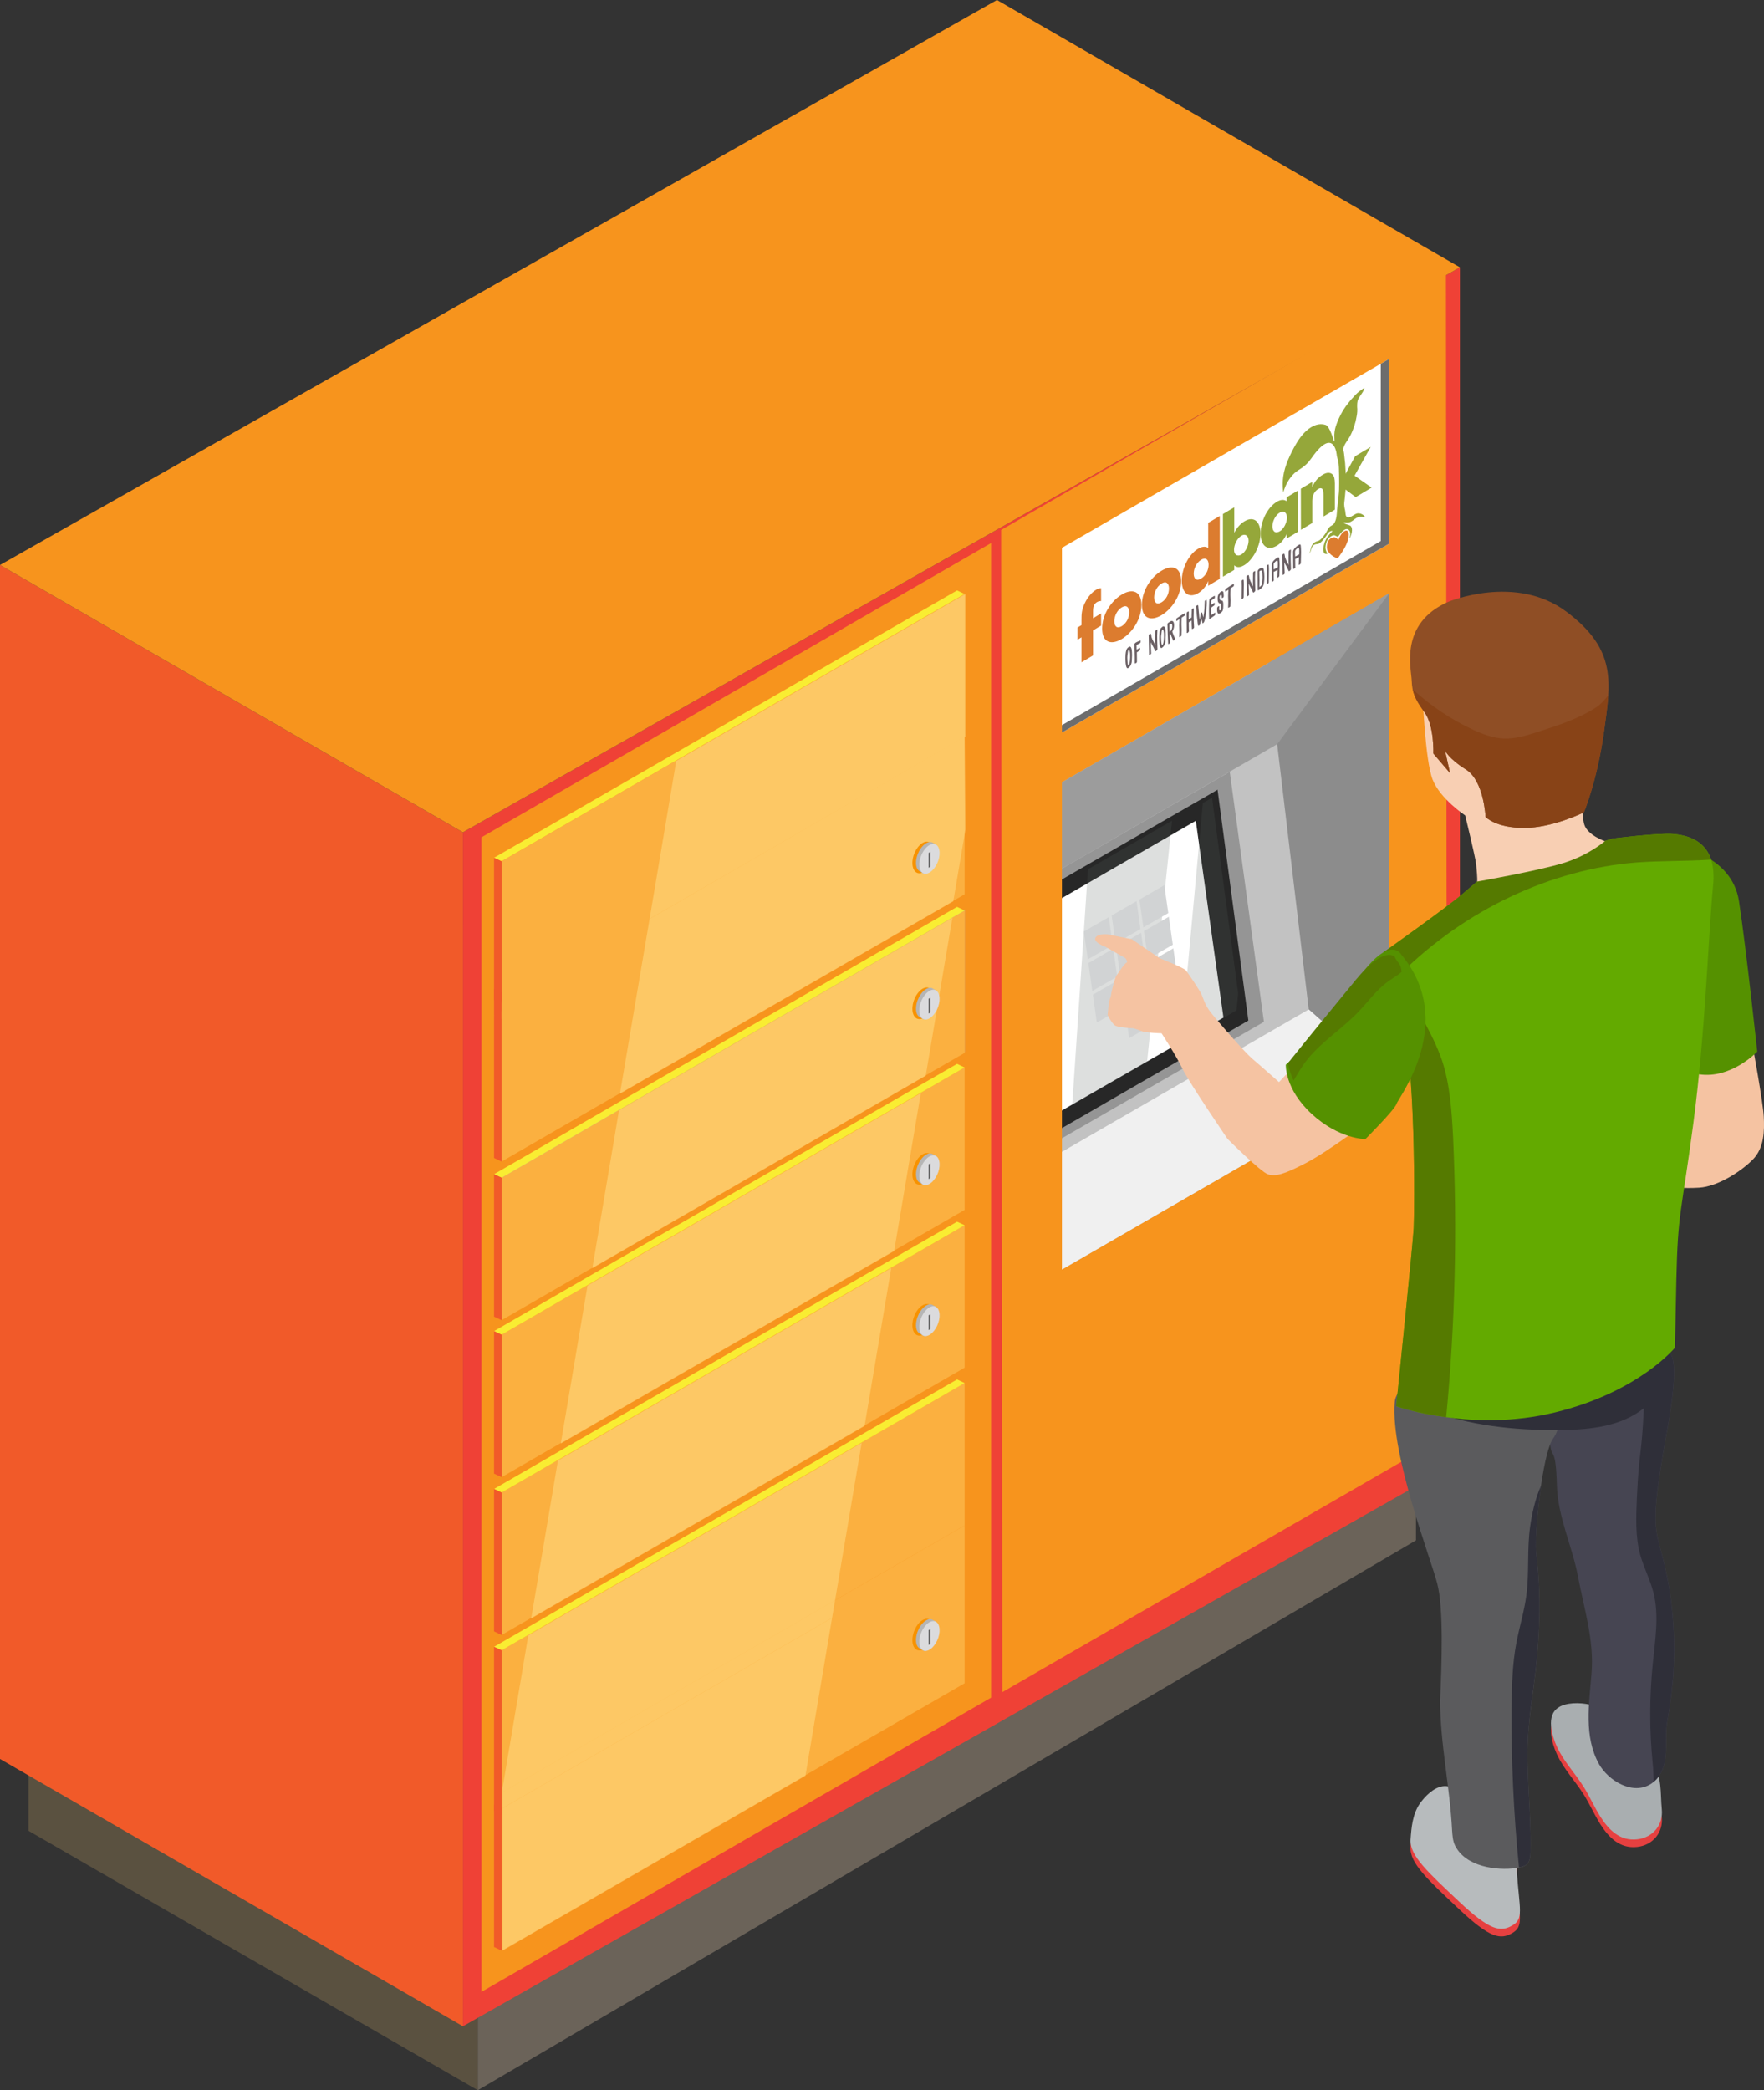 <?xml version="1.0" encoding="utf-8"?>
<!-- Generator: Adobe Illustrator 28.1.0, SVG Export Plug-In . SVG Version: 6.00 Build 0)  -->
<svg version="1.1" id="Layer_1" xmlns="http://www.w3.org/2000/svg" xmlns:xlink="http://www.w3.org/1999/xlink" x="0px" y="0px"
	 viewBox="0 0 230.23 272.81" style="enable-background:new 0 0 230.23 272.81;" xml:space="preserve">
<rect x="0" y="0" width="230.23" height="272.81" fill="#333333" stroke="none"/>
<style type="text/css">
	.st0{fill:#6B6359;}
	.st1{fill:#5A5140;}
	.st2{fill:#EF4136;}
	.st3{fill:#F7941D;}
	.st4{fill:#F15A29;}
	.st5{fill:#C2C2C2;}
	.st6{fill:#FFFFFF;}
	.st7{fill:#6D6D6D;}
	.st8{fill:#959595;}
	.st9{fill:#272727;}
	.st10{fill:#F9ED32;}
	.st11{fill:#FBB040;}
	.st12{fill:#F0F0F0;}
	.st13{fill:#8C8C8C;}
	.st14{fill:#B7A494;}
	.st15{fill:#9C9C9C;}
	.st16{opacity:0.6;}
	.st17{fill:#FFD87D;}
	.st18{fill:#F79200;}
	.st19{fill:#B5B5B5;}
	.st20{fill:#DBDBDD;}
	.st21{fill:#696969;}
	.st22{opacity:0.2;fill:#59605A;enable-background:new    ;}
	.st23{fill:#DC7C2F;}
	.st24{fill:#95A73A;}
	.st25{fill:#6B6064;}
	.st26{fill:#D1D3D4;}
	.st27{fill:#F5C3A2;}
	.st28{fill:#E64040;}
	.st29{fill:#A9AEB0;}
	.st30{fill:#B7BBBD;}
	.st31{fill:#464552;}
	.st32{fill:#5B5B5D;}
	.st33{fill:#2F2F39;}
	.st34{fill:#559100;}
	.st35{fill:#63AA00;}
	.st36{fill:#557A00;}
	.st37{fill:#F8CFB3;}
	.st38{fill:#8F4E25;}
	.st39{fill:#884317;}
</style>
<g>
	<polygon class="st0" points="62.36,272.81 184.81,201.04 184.81,50.08 62.36,121.86 	"/>
	<polygon class="st1" points="62.36,272.81 3.72,238.95 3.72,88 62.36,121.86 	"/>
	<polygon class="st2" points="60.42,264.46 190.54,190.71 190.54,34.89 60.42,108.63 	"/>
	<polygon class="st3" points="62.84,259.97 129.35,221.57 129.35,70.88 62.84,109.28 	"/>
	<polygon class="st4" points="60.42,264.46 0,229.57 0,73.74 60.42,108.63 	"/>
	<polygon class="st3" points="188.72,35.65 188.87,187.34 130.82,220.85 130.66,69.17 	"/>
	<polygon class="st5" points="181.3,77.45 181.3,141.04 138.6,165.69 138.6,102.1 	"/>
	<polygon class="st6" points="181.3,46.85 181.3,70.96 138.6,95.61 138.6,71.5 	"/>
	<polygon class="st7" points="180.21,47.48 180.21,70.62 138.6,94.64 138.6,95.61 181.3,70.96 181.3,46.85 	"/>
	<polygon class="st8" points="164.96,133.37 138.6,148.56 138.6,144.37 138.6,113.37 160.5,100.73 	"/>
	<polygon class="st9" points="162.93,133.2 162.41,133.5 154.44,138.1 149.62,140.87 138.9,147.06 138.6,147.23 138.6,114.78 
		141.16,113.3 153.19,106.37 157.6,103.84 158.91,103.07 162.65,131.09 	"/>
	<polygon class="st6" points="159.68,132.81 138.6,144.93 138.6,117.21 156.07,107.13 	"/>
	<polygon class="st10" points="65.47,112.41 125.9,77.53 124.91,77.06 64.48,111.95 	"/>
	<polygon class="st11" points="65.47,131 125.9,96.12 125.9,77.53 65.47,112.41 	"/>
	<polygon class="st12" points="65.47,172.2 125.9,137.31 125.9,118.72 65.47,153.61 	"/>
	<polygon class="st13" points="109.8,128.02 125.9,118.72 125.9,137.31 125.9,137.31 	"/>
	<polygon class="st11" points="65.47,192.79 125.9,157.91 125.9,139.32 65.47,174.2 	"/>
	<polygon class="st11" points="65.47,213.39 125.9,178.5 125.9,159.91 65.47,194.8 	"/>
	<polygon class="st11" points="65.47,233.98 125.9,199.1 125.9,180.51 65.47,215.39 	"/>
	<polygon class="st11" points="65.47,254.58 125.9,219.69 125.9,199.1 65.47,233.98 	"/>
	<polygon class="st3" points="60.42,108.63 0,73.74 130.12,0 190.54,34.89 	"/>
	<polygon class="st14" points="125.9,118.72 115.49,131.3 67.03,159.91 67.03,154.23 65.47,153.61 	"/>
	<polygon class="st13" points="170.81,131.75 181.3,141.04 181.3,77.45 165.53,86.55 166.69,97.13 	"/>
	<polygon class="st12" points="170.81,131.75 138.6,150.33 138.6,165.69 181.3,141.04 	"/>
	<polygon class="st4" points="65.47,131 64.48,130.54 64.48,111.95 65.47,112.41 	"/>
	<polygon class="st10" points="65.47,133.01 125.9,98.12 124.91,97.66 64.48,132.54 	"/>
	<polygon class="st4" points="65.47,151.6 64.48,151.13 64.48,129.06 65.47,129.53 	"/>
	<polygon class="st10" points="65.47,174.2 125.9,139.32 124.91,138.85 64.48,173.73 	"/>
	<polygon class="st4" points="65.47,192.79 64.48,192.33 64.48,173.73 65.47,174.2 	"/>
	<polygon class="st11" points="65.47,172.3 125.9,137.42 125.9,118.83 65.47,153.71 	"/>
	<polygon class="st10" points="65.47,153.71 125.9,118.83 124.91,118.36 64.48,153.25 	"/>
	<polygon class="st4" points="65.47,172.3 64.48,171.84 64.48,153.25 65.47,153.71 	"/>
	<polygon class="st10" points="65.47,194.8 125.9,159.91 124.91,159.45 64.48,194.33 	"/>
	<polygon class="st4" points="65.47,213.39 64.48,212.92 64.48,194.33 65.47,194.8 	"/>
	<polygon class="st11" points="65.47,151.6 125.9,116.72 125.9,95.79 65.47,130.68 	"/>
	<polygon class="st10" points="65.47,215.39 125.9,180.51 124.91,180.04 64.48,214.93 	"/>
	<polygon class="st4" points="65.47,254.58 64.48,254.11 64.48,235.52 65.47,235.99 	"/>
	<polygon class="st15" points="181.3,77.45 166.69,97.13 138.6,113.37 138.6,102.1 	"/>
	<polygon class="st4" points="65.47,236.83 64.48,236.36 64.48,214.93 65.47,215.39 	"/>
	<g class="st16">
		<polygon class="st17" points="68.95,213.45 65.59,233.36 65.59,235.99 108.6,211.16 112.46,188.33 		"/>
		<polygon class="st17" points="72.82,190.63 69.33,211.23 112.84,186.11 116.32,165.51 		"/>
		<polygon class="st17" points="108.6,211.16 65.59,235.99 65.59,254.58 105.12,231.76 		"/>
		<polygon class="st17" points="76.68,167.8 73.19,188.4 116.7,163.28 120.18,142.68 		"/>
		<polygon class="st17" points="80.79,144.92 77.31,165.52 120.82,140.4 124.3,119.8 		"/>
		<polygon class="st17" points="126.01,77.53 88.26,99.32 84.78,119.93 126.01,96.12 		"/>
		<polygon class="st17" points="125.9,96.12 84.78,119.93 80.91,142.75 124.42,117.63 126.01,108.24 		"/>
	</g>
	<g>
		<path id="XMLID_00000034064821294549313330000006231510725856483247_" class="st18" d="M121.87,212.44
			c0.08,1.02-0.48,2.26-1.25,2.76s-1.45,0.07-1.53-0.95c-0.08-1.03,0.48-2.26,1.25-2.76S121.79,211.42,121.87,212.44z"/>
		<path id="XMLID_00000100364330096524854740000002530063809251665598_" class="st19" d="M121.53,212.19
			c0.01,0.11-0.34-0.16-0.35-0.04c0,0.01,0,0.02,0,0.02c-0.07,0.8-0.48,1.62-1,2.09c-0.06,0.06-0.13,0.11-0.19,0.15l0,0
			c-0.09,0.06,0.99,1.02,0.9,1.06c-0.26,0.11-0.67-0.22-0.85-0.33l-0.02-0.01c-0.33-0.18-0.51-0.65-0.46-1.28c0-0.01,0-0.02,0-0.03
			c0.05-0.58,0.28-1.18,0.6-1.64c0.1-0.15,0.22-0.29,0.34-0.41l0.17-0.15c0.12-0.09,0.24-0.17,0.36-0.22
			c0.24-0.1,0.46-0.1,0.64-0.02l0.1,0.06l0.43,0.24C122.42,211.85,121.51,211.75,121.53,212.19z"/>
		<path id="XMLID_00000171713311169054230420000013389307859839095731_" class="st20" d="M122.62,212.98
			c-0.08,1.03-0.74,2.11-1.47,2.41s-1.24-0.3-1.16-1.33c0.08-1.03,0.74-2.11,1.47-2.41C122.18,211.36,122.7,211.95,122.62,212.98z"
			/>
		<polygon id="XMLID_00000086671551225366098560000006147333637061375889_" class="st21" points="121.42,214.56 121.19,214.69 
			121.19,212.76 121.42,212.63 		"/>
	</g>
	<g>
		<path id="XMLID_00000000215339800988490500000015525782801469728691_" class="st18" d="M121.87,171.35
			c0.08,1.02-0.48,2.26-1.25,2.76s-1.45,0.07-1.53-0.95c-0.08-1.03,0.48-2.26,1.25-2.76C121.11,169.9,121.79,170.33,121.87,171.35z"
			/>
		<path id="XMLID_00000085932043308932429590000007414166450836093585_" class="st19" d="M121.53,171.1
			c0.01,0.11-0.34-0.16-0.35-0.04c0,0.01,0,0.02,0,0.02c-0.07,0.8-0.48,1.62-1,2.09c-0.06,0.06-0.13,0.11-0.19,0.15l0,0
			c-0.09,0.06,0.99,1.02,0.9,1.06c-0.26,0.11-0.67-0.22-0.85-0.33l-0.02-0.01c-0.33-0.18-0.51-0.65-0.46-1.28c0-0.01,0-0.02,0-0.03
			c0.05-0.58,0.28-1.18,0.6-1.64c0.1-0.15,0.22-0.29,0.34-0.41l0.17-0.15c0.12-0.09,0.24-0.17,0.36-0.22
			c0.24-0.1,0.46-0.1,0.64-0.02l0.1,0.06l0.43,0.24C122.42,170.76,121.51,170.66,121.53,171.1z"/>
		<path id="XMLID_00000164474314789288935670000008920644368644296871_" class="st20" d="M122.62,171.89
			c-0.08,1.03-0.74,2.11-1.47,2.41s-1.24-0.3-1.16-1.33c0.08-1.03,0.74-2.11,1.47-2.41C122.18,170.26,122.7,170.86,122.62,171.89z"
			/>
		<polygon id="XMLID_00000125591383178618371990000000208885535755406765_" class="st21" points="121.42,173.46 121.19,173.6 
			121.19,171.67 121.42,171.54 		"/>
	</g>
	<g>
		<path id="XMLID_00000149365960033845681560000014593607924737052576_" class="st18" d="M121.87,151.65
			c0.08,1.02-0.48,2.26-1.25,2.76s-1.45,0.07-1.53-0.95c-0.08-1.03,0.48-2.26,1.25-2.76S121.79,150.62,121.87,151.65z"/>
		<path id="XMLID_00000080908871208602884390000000272592695514890883_" class="st19" d="M121.53,151.4
			c0.01,0.11-0.34-0.16-0.35-0.04c0,0.01,0,0.02,0,0.02c-0.07,0.8-0.48,1.62-1,2.09c-0.06,0.06-0.13,0.11-0.19,0.15l0,0
			c-0.09,0.06,0.99,1.02,0.9,1.06c-0.26,0.11-0.67-0.22-0.85-0.33l-0.02-0.01c-0.33-0.18-0.51-0.65-0.46-1.28c0-0.01,0-0.02,0-0.03
			c0.05-0.58,0.28-1.18,0.6-1.64c0.1-0.15,0.22-0.29,0.34-0.41l0.17-0.15c0.12-0.09,0.24-0.17,0.36-0.22
			c0.24-0.1,0.46-0.1,0.64-0.02l0.1,0.06l0.43,0.24C122.42,151.06,121.51,150.96,121.53,151.4z"/>
		<path id="XMLID_00000078019354825291212540000000801235007615999676_" class="st20" d="M122.62,152.19
			c-0.08,1.03-0.74,2.11-1.47,2.41s-1.24-0.3-1.16-1.33c0.08-1.03,0.74-2.11,1.47-2.41C122.18,150.56,122.7,151.15,122.62,152.19z"
			/>
		<polygon id="XMLID_00000068675869688962980140000006908033558380935613_" class="st21" points="121.42,153.76 121.19,153.9 
			121.19,151.97 121.42,151.83 		"/>
	</g>
	<g>
		<path id="XMLID_00000179643847403306473880000018177156148942401970_" class="st18" d="M121.87,130.04
			c0.08,1.02-0.48,2.26-1.25,2.76s-1.45,0.07-1.53-0.95c-0.08-1.03,0.48-2.26,1.25-2.76S121.79,129.02,121.87,130.04z"/>
		<path id="XMLID_00000121237481352105589830000011038280870938935216_" class="st19" d="M121.53,129.79
			c0.01,0.11-0.34-0.16-0.35-0.04c0,0.01,0,0.02,0,0.02c-0.07,0.8-0.48,1.62-1,2.09c-0.06,0.06-0.13,0.11-0.19,0.15l0,0
			c-0.09,0.06,0.99,1.02,0.9,1.06c-0.26,0.11-0.67-0.22-0.85-0.33l-0.02-0.01c-0.33-0.18-0.51-0.65-0.46-1.28c0-0.01,0-0.02,0-0.03
			c0.05-0.58,0.28-1.18,0.6-1.64c0.1-0.15,0.22-0.29,0.34-0.41l0.17-0.15c0.12-0.09,0.24-0.17,0.36-0.22
			c0.24-0.1,0.46-0.1,0.64-0.02l0.1,0.06l0.43,0.24C122.42,129.45,121.51,129.35,121.53,129.79z"/>
		<path id="XMLID_00000016775239691022499630000003773334499333526658_" class="st20" d="M122.62,130.58
			c-0.08,1.03-0.74,2.11-1.47,2.41s-1.24-0.3-1.16-1.33c0.08-1.03,0.74-2.11,1.47-2.41C122.18,128.95,122.7,129.55,122.62,130.58z"
			/>
		<polygon id="XMLID_00000115501408169328389000000001567558065254299055_" class="st21" points="121.42,132.15 121.19,132.29 
			121.19,130.36 121.42,130.22 		"/>
	</g>
	<g>
		<path id="XMLID_00000054947190319651939140000005143800458505637564_" class="st18" d="M121.87,111.01
			c0.08,1.02-0.48,2.26-1.25,2.76s-1.45,0.07-1.53-0.95c-0.08-1.03,0.48-2.26,1.25-2.76C121.11,109.56,121.79,109.99,121.87,111.01z
			"/>
		<path id="XMLID_00000065048293458322594440000007866217192743916693_" class="st19" d="M121.53,110.76
			c0.01,0.11-0.34-0.16-0.35-0.04c0,0.01,0,0.02,0,0.02c-0.07,0.8-0.48,1.62-1,2.09c-0.06,0.06-0.13,0.11-0.19,0.15l0,0
			c-0.09,0.06,0.99,1.02,0.9,1.06c-0.26,0.11-0.67-0.22-0.85-0.33l-0.02-0.01c-0.33-0.18-0.51-0.65-0.46-1.28c0-0.01,0-0.02,0-0.03
			c0.05-0.58,0.28-1.18,0.6-1.64c0.1-0.15,0.22-0.29,0.34-0.41l0.17-0.15c0.12-0.09,0.24-0.17,0.36-0.22
			c0.24-0.1,0.46-0.1,0.64-0.02l0.1,0.06l0.43,0.24C122.42,110.42,121.51,110.32,121.53,110.76z"/>
		<path id="XMLID_00000114777881744247057390000011117079759323772301_" class="st20" d="M122.62,111.55
			c-0.08,1.03-0.74,2.11-1.47,2.41s-1.24-0.3-1.16-1.33c0.08-1.03,0.74-2.11,1.47-2.41C122.18,109.92,122.7,110.52,122.62,111.55z"
			/>
		<polygon id="XMLID_00000178925769841032116440000007808481143086693821_" class="st21" points="121.42,113.12 121.19,113.26 
			121.19,111.33 121.42,111.19 		"/>
	</g>
	<polygon class="st22" points="152.97,107.12 149.71,138.59 139.94,144.23 142,113.45 	"/>
	<polygon class="st22" points="161.6,129.67 161.38,131.87 154.11,136.06 156.99,104.82 158.19,104.12 	"/>
	<g>
		<g>
			<path class="st23" d="M142.66,85.54l-1.51,0.9v-3.26l-0.53,0.32v-1.59l0.53-0.32V80.9c0-0.75,0.02-1.32,0.43-2.17
				c0.37-0.79,0.91-1.42,1.48-1.76c0.23-0.14,0.44-0.21,0.65-0.2v1.67c-0.17,0.01-0.33,0.02-0.53,0.14
				c-0.39,0.23-0.52,0.61-0.52,1.23v0.88l1.05-0.63v1.59l-1.05,0.63L142.66,85.54L142.66,85.54z"/>
			<path class="st23" d="M148.97,78.97c0,1.85-1.19,3.61-2.56,4.43c-1.36,0.81-2.56,0.49-2.56-1.36c0-1.86,1.19-3.62,2.56-4.44
				C147.77,76.78,148.97,77.11,148.97,78.97 M145.44,81.08c0,0.69,0.36,1.01,0.97,0.64s0.97-1.11,0.97-1.8
				c0-0.67-0.36-1.02-0.97-0.65C145.79,79.64,145.44,80.41,145.44,81.08"/>
			<path class="st23" d="M154.16,75.86c0,1.85-1.19,3.61-2.56,4.43c-1.36,0.81-2.56,0.49-2.56-1.36s1.19-3.62,2.56-4.44
				C152.97,73.66,154.16,74,154.16,75.86 M150.63,77.97c0,0.69,0.36,1.01,0.97,0.64s0.97-1.11,0.97-1.8c0-0.67-0.36-1.02-0.97-0.65
				C150.99,76.53,150.63,77.3,150.63,77.97"/>
			<path class="st23" d="M157.69,75.85l-0.02,0.01c-0.26,0.7-0.79,1.26-1.28,1.55c-1.26,0.75-2.15-0.06-2.15-1.62
				c0-1.56,0.87-3.42,2.13-4.17c0.49-0.29,1-0.37,1.32-0.08v-3.3l1.51-0.9v8.21l-1.51,0.9L157.69,75.85L157.69,75.85z M155.8,74.87
				c0,0.69,0.36,1.01,0.97,0.64s0.97-1.11,0.97-1.8c0-0.67-0.36-1.02-0.97-0.65C156.16,73.43,155.8,74.2,155.8,74.87"/>
			<path class="st24" d="M176.92,67.09c-0.19,0.1-0.37,0.22-0.56,0.32c-0.25,0.14-0.5,0.19-0.64-0.01c-0.14-0.19-0.1-0.57-0.17-0.83
				c-0.07-0.26-0.14-0.66-0.1-1c0.04-0.31,0.08-0.64,0.11-1.01c0.03-0.3,0.07-0.69,0.08-1.08c0.01-0.32,0.01-0.62,0.01-0.92v-0.02
				c0-0.31-0.01-0.62-0.02-0.91c-0.02-0.41-0.04-0.8-0.07-1.18l-0.15-1.31c-0.01-0.08-0.03-0.16-0.04-0.23
				c-0.11-0.27,0-0.63,0.2-0.98c0.21-0.36,0.45-0.66,0.65-1.04c0.42-0.81,0.71-1.7,0.84-2.54c0.09-0.44,0.11-0.86,0.07-1.22
				c0-0.08,0-0.16,0-0.24s0-0.17,0.01-0.25c0.01-0.09,0.02-0.18,0.04-0.27c0.06-0.26,0.2-0.48,0.34-0.69
				c0.05-0.07,0.1-0.14,0.15-0.22c0.17-0.25,0.36-0.53,0.4-0.82c-0.11,0.07-0.24,0.12-0.36,0.23c-0.06,0.04-0.11,0.07-0.17,0.12
				c-0.28,0.2-0.55,0.45-0.82,0.75c-0.06,0.07-0.13,0.14-0.19,0.21s-0.12,0.13-0.18,0.19c-0.04,0.05-0.08,0.1-0.12,0.15
				c-0.12,0.15-0.25,0.3-0.37,0.46c-0.67,0.86-1.2,1.89-1.54,2.96c-0.11,0.35-0.2,0.91-0.16,1.4c0.05,0.74-0.02,0.62-0.24-0.09
				c-0.09-0.27-0.25-0.68-0.37-0.91c-0.14-0.27-0.3-0.57-0.54-0.65c-1.22-0.4-2.61,0.49-3.67,2.18c-0.57,0.91-1.45,2.59-1.76,4.01
				c-0.32,1.45-0.08,2.63-0.08,2.63s0.27-1.41,1.46-2.54c0.52-0.5,1.34-0.69,2.19-1.92c3.09-4.42,3.36-0.18,3.32-0.35
				c0.11,0.46,0.26,0.88,0.27,1.44c0,0.07,0.01,0.14,0.01,0.21c0.02,0.58,0.03,1.2,0.03,1.71v0.15v0.12v0.01
				c0,0.26,0,0.52-0.01,0.79c-0.01,0.28-0.03,0.58-0.07,0.92c-0.06,0.58-0.15,1.18-0.19,1.76c-0.04,0.49-0.04,1.01-0.28,1.54
				c-0.03,0.06-0.06,0.12-0.09,0.17c-0.18,0.3-0.46,0.29-0.66,0.55c-0.19,0.23-0.32,0.55-0.49,0.8c-0.18,0.27-0.38,0.52-0.59,0.72
				c-0.22,0.21-0.34,0.25-0.55,0.3c-0.27,0.07-0.59,0.36-0.72,0.74c-0.05,0.15-0.07,0.3-0.1,0.44c-0.03,0.15-0.09,0.31-0.19,0.43
				c0.14-0.09,0.24-0.35,0.28-0.52c0.02-0.08,0.04-0.16,0.07-0.24c0.22-0.54,0.58-0.47,0.84-0.52c0.25-0.05,0.72-0.49,1.27-1.37
				c0.2-0.32,0.68-0.39,0.59-0.28c-0.67,0.71-0.72,0.84-0.83,1.06c-0.15,0.29-0.23,0.54-0.3,0.84c-0.07,0.29-0.08,0.57-0.01,0.79
				c0.01,0.04,0.03,0.08,0.05,0.11c0.03,0.04,0.07,0.09,0.11,0.12c0.09,0.05,0.23,0.08,0.36-0.02c-0.13-0.08-0.28-0.53-0.28-0.77
				c0.01-0.39,0.15-0.91,0.45-1.24c0.23-0.25,0.5-0.39,0.72-0.37c0.05,0.01,0.47,0.22,0.47,0.22s0.98-1.58,1.48-0.83
				c0.12,0.18,0.18,0.48,0.04,0.83c-0.02,0.04-0.03,0.09-0.01,0.11c0.02,0.02,0.06-0.03,0.08-0.08c0.19-0.37,0.28-0.81,0.22-1.13
				c-0.03-0.17-0.1-0.29-0.2-0.37c-0.1-0.07-1-0.3-0.84-0.41c0.12-0.08,0.4,0.08,0.78-0.05c0.23-0.08,0.47-0.27,0.7-0.45
				c0.29-0.22,0.56-0.25,0.82-0.25c0.13,0,0.43,0.08,0.46,0.04C178.21,67.44,177.59,66.75,176.92,67.09"/>
			<path class="st25" d="M147.33,84.43c0.19-0.11,0.32,0.01,0.38,0.36c0.03,0.25,0.04,0.5,0.04,0.75c-0.02,0.62-0.04,0.94-0.06,0.95
				c-0.01,0.1-0.06,0.22-0.13,0.37c-0.09,0.15-0.19,0.25-0.31,0.33c-0.16,0.1-0.27-0.09-0.33-0.57c-0.02-0.2-0.03-0.41-0.03-0.62
				v-0.18c0-0.57,0.07-0.97,0.22-1.19C147.17,84.56,147.24,84.5,147.33,84.43 M147.13,85.82c0.02,0.72,0.07,1.05,0.16,1
				c0.12-0.07,0.19-0.4,0.21-0.99v-0.35c0-0.3-0.04-0.51-0.11-0.65c-0.02-0.02-0.05-0.02-0.09,0c-0.07,0.04-0.11,0.28-0.15,0.72
				C147.15,85.55,147.14,85.65,147.13,85.82"/>
			<path class="st25" d="M148.23,83.87c0.08-0.05,0.29-0.15,0.62-0.28c0.01,0.02,0.02,0.04,0.02,0.05c0,0.17-0.02,0.26-0.05,0.28
				c-0.04,0.03-0.2,0.11-0.49,0.27l0.01,0.6c0.18-0.09,0.31-0.17,0.41-0.23l0.02-0.01c0.02-0.01,0.03,0.04,0.03,0.15
				s-0.01,0.17-0.03,0.18l-0.39,0.26c0,0.38,0.01,0.67,0.01,0.87v0.32c0,0.09-0.02,0.15-0.06,0.17l-0.16,0.1
				c-0.04,0.02-0.06-0.02-0.06-0.14v-0.68c0-0.37-0.02-0.94-0.05-1.7C148.05,84.03,148.11,83.96,148.23,83.87"/>
			<path class="st25" d="M150.03,82.77l0.06-0.04c0.06-0.04,0.11-0.03,0.13,0.03c0.02,0.03,0.04,0.17,0.08,0.41
				c0.07,0.22,0.17,0.44,0.29,0.65c0.06,0.09,0.12,0.22,0.19,0.38c-0.02-0.22-0.02-0.53-0.02-0.91c0-0.25,0-0.54,0.01-0.87
				c0-0.07,0.03-0.12,0.1-0.16l0.04-0.03c0.09-0.05,0.13-0.06,0.15-0.03c-0.02,0.34-0.03,0.6-0.03,0.77c0,0.34,0.01,0.93,0.04,1.76
				c-0.03,0.09-0.07,0.15-0.14,0.19c0,0.01-0.02,0.03-0.07,0.06h-0.01c-0.05,0.03-0.1-0.01-0.13-0.13c-0.13-0.3-0.26-0.55-0.39-0.75
				l-0.13-0.28l0.02,0.69l0.03,0.75c0,0.07-0.05,0.13-0.14,0.18c-0.09,0.06-0.14,0.05-0.14-0.02v-0.04l-0.04-2
				c0-0.22-0.01-0.39-0.01-0.52C149.94,82.85,149.97,82.8,150.03,82.77"/>
			<path class="st25" d="M151.73,81.79c0.19-0.11,0.32,0.01,0.38,0.36c0.03,0.25,0.04,0.5,0.04,0.75c-0.02,0.62-0.04,0.94-0.06,0.95
				c-0.01,0.1-0.06,0.22-0.13,0.37c-0.09,0.15-0.19,0.25-0.31,0.33c-0.16,0.1-0.27-0.09-0.33-0.57c-0.02-0.2-0.03-0.41-0.03-0.62
				v-0.18c0-0.57,0.07-0.97,0.22-1.19C151.57,81.93,151.64,81.86,151.73,81.79 M151.54,83.18c0.02,0.72,0.07,1.05,0.16,1
				c0.12-0.07,0.19-0.4,0.21-0.99v-0.35c0-0.3-0.04-0.51-0.11-0.65c-0.02-0.02-0.05-0.02-0.09,0c-0.07,0.04-0.11,0.28-0.15,0.72
				C151.55,82.92,151.54,83.01,151.54,83.18"/>
			<path class="st25" d="M152.75,81.1c0.16-0.1,0.3-0.08,0.41,0.07c0.05,0.12,0.08,0.27,0.08,0.44c0,0.29-0.08,0.57-0.24,0.83
				c0.12,0.36,0.24,0.66,0.36,0.89v0.02c0,0.06-0.07,0.15-0.2,0.28c-0.03,0.02-0.08-0.08-0.15-0.28c-0.16-0.41-0.25-0.61-0.26-0.63
				h-0.01c0,0-0.03,0.02-0.08,0.06l0.05,1.13c-0.03,0.04-0.07,0.08-0.12,0.11l-0.01,0.01c-0.08,0.05-0.12,0.04-0.12-0.02
				c-0.04-0.78-0.07-1.62-0.09-2.51c0-0.09,0.02-0.15,0.06-0.18C152.58,81.22,152.67,81.15,152.75,81.1 M152.64,81.51
				c0,0.1-0.01,0.16-0.01,0.18c0,0.29,0.01,0.55,0.02,0.76l0.06-0.04c0.13-0.08,0.22-0.24,0.27-0.47c0.01-0.07,0.02-0.13,0.02-0.2
				v-0.02c0-0.29-0.11-0.36-0.33-0.23L152.64,81.51z"/>
			<path class="st25" d="M154.6,80.05c0.04-0.02,0.06,0,0.06,0.06v0.13c0,0.06-0.02,0.1-0.07,0.13l-0.37,0.24
				c-0.02,0.37-0.02,0.67-0.02,0.89c0,0.14,0,0.26,0.01,0.35c0.01,0.1,0.01,0.22,0.01,0.36c0,0.21-0.01,0.46-0.02,0.75
				c0,0.02-0.04,0.06-0.13,0.11L154,83.12c-0.05,0.03-0.08,0.04-0.08,0.03c0,0-0.01-0.01-0.01-0.02v-0.01
				c0.01-0.23,0.02-0.45,0.02-0.66c0-0.15,0-0.3-0.01-0.45c-0.01-0.13-0.01-0.26-0.01-0.4c0-0.23,0.01-0.5,0.03-0.81l-0.35,0.24
				c-0.04,0.02-0.06,0-0.06-0.06v-0.15c0-0.06,0.02-0.1,0.05-0.13c0.33-0.23,0.62-0.42,0.87-0.57
				C154.5,80.11,154.55,80.08,154.6,80.05"/>
			<path class="st25" d="M155.68,79.43c0.07-0.04,0.11-0.04,0.13,0.01l-0.02,1.07c0,0.26,0.02,0.72,0.06,1.39
				c-0.03,0.07-0.08,0.13-0.15,0.17l-0.02,0.01c-0.08,0.05-0.12,0.02-0.12-0.08c-0.02-0.21-0.04-0.55-0.05-1.02l-0.35,0.24v0.13
				c0,0.55,0.01,0.88,0.02,1.01c-0.02,0.1-0.08,0.18-0.19,0.24c-0.05,0.03-0.08,0.03-0.1,0c-0.01-0.61-0.01-1.43-0.02-2.48
				c0-0.12,0.02-0.19,0.06-0.22l0.08-0.06c0.1-0.05,0.15-0.05,0.15-0.01c0,0.35-0.01,0.6-0.01,0.78v0.23l0.36-0.24
				c0.02-0.63,0.03-0.98,0.04-1.06c0.02-0.05,0.06-0.09,0.12-0.13L155.68,79.43z"/>
			<path class="st25" d="M157.3,78.37l0.11-0.07c0.06-0.04,0.09,0.01,0.09,0.14c0,0.07,0.01,0.15,0.01,0.23
				c0,0.43-0.06,1.05-0.18,1.87c-0.09,0.45-0.18,0.7-0.27,0.76c-0.02,0.02-0.05,0.04-0.08,0.06s-0.05-0.05-0.07-0.19
				c-0.04-0.12-0.07-0.26-0.1-0.42h-0.01c-0.11,0.48-0.18,0.74-0.19,0.78c-0.02,0.04-0.05,0.07-0.08,0.09
				c-0.13,0.08-0.19,0.04-0.19-0.1c-0.1-0.77-0.18-1.55-0.24-2.37c0.01-0.04,0.04-0.08,0.08-0.1l0.08-0.05
				c0.06-0.04,0.1-0.02,0.13,0.05c0.11,1.18,0.17,1.8,0.17,1.84l0.01-0.01c0.1-0.51,0.16-0.81,0.18-0.88
				c0.02-0.02,0.03-0.04,0.04-0.05l0.02-0.01c0.05-0.03,0.08-0.01,0.1,0.06c0.01,0.08,0.06,0.26,0.14,0.56h0.01
				c0.09-0.57,0.13-0.91,0.13-1.03c0-0.02,0.02-0.38,0.05-1.09C157.27,78.4,157.29,78.38,157.3,78.37"/>
			<path class="st25" d="M157.96,78.08c0.06-0.04,0.22-0.13,0.46-0.27c0.09-0.06,0.14-0.05,0.14,0.03v0.1
				c0,0.09-0.02,0.15-0.07,0.17l-0.12,0.07c-0.07,0.04-0.17,0.11-0.29,0.2v0.05c0,0.12,0,0.3-0.01,0.53l0.4-0.28
				c0.04-0.03,0.07,0.02,0.07,0.15v0.05c0,0.07-0.03,0.12-0.09,0.16c-0.03,0.02-0.16,0.11-0.39,0.27l0.01,0.99
				c0.09-0.05,0.25-0.16,0.49-0.33c0.04-0.02,0.06,0.01,0.06,0.09v0.03c0,0.13-0.03,0.21-0.1,0.25l-0.57,0.4l-0.01,0.01
				c-0.09,0.05-0.13,0.05-0.13-0.01c-0.02-0.37-0.02-0.77-0.02-1.21V79.4c0.01-0.79,0.04-1.2,0.08-1.22
				C157.9,78.13,157.93,78.1,157.96,78.08"/>
			<path class="st25" d="M159.4,77.19c0.12-0.07,0.21-0.04,0.27,0.09c0.02,0.1,0.04,0.25,0.05,0.48c0,0.13-0.04,0.21-0.11,0.25
				c-0.1,0.05-0.15,0.05-0.15,0.01c0-0.03,0-0.06,0-0.09c0-0.25-0.04-0.34-0.12-0.3l-0.03,0.02c-0.08,0.05-0.13,0.16-0.13,0.33v0.08
				c0.01,0.24,0.12,0.35,0.34,0.33c0.09,0.04,0.14,0.21,0.14,0.51c0,0.03,0,0.06,0,0.09v0.06c0,0.35-0.04,0.59-0.11,0.71
				c-0.08,0.12-0.18,0.21-0.29,0.28h-0.01c-0.17,0.1-0.28,0.08-0.34-0.07c-0.04-0.1-0.06-0.25-0.06-0.43v-0.11
				c0-0.09,0.02-0.16,0.07-0.22c0.03-0.03,0.07-0.06,0.12-0.09c0.06-0.02,0.1,0,0.1,0.06c-0.01,0.09-0.01,0.18-0.02,0.27
				c0,0.17,0.05,0.24,0.15,0.2l0.02-0.01c0.06-0.03,0.09-0.12,0.1-0.25v-0.07c0-0.32-0.02-0.5-0.07-0.54
				c-0.27-0.01-0.4-0.2-0.4-0.55v-0.17c0-0.28,0.1-0.53,0.29-0.74C159.28,77.28,159.34,77.23,159.4,77.19"/>
			<path class="st25" d="M160.98,76.23c0.04-0.02,0.06,0,0.06,0.06v0.13c0,0.06-0.02,0.1-0.07,0.13l-0.37,0.24
				c-0.02,0.37-0.02,0.67-0.02,0.89c0,0.14,0,0.26,0.01,0.35c0.01,0.1,0.01,0.22,0.01,0.36c0,0.21-0.01,0.46-0.02,0.75
				c0,0.02-0.04,0.06-0.13,0.11l-0.07,0.04c-0.05,0.03-0.08,0.04-0.08,0.03c0,0-0.01-0.01-0.01-0.02v-0.01
				c0.01-0.23,0.02-0.45,0.02-0.66c0-0.15,0-0.3-0.01-0.45c-0.01-0.13-0.01-0.26-0.01-0.4c0-0.23,0.01-0.5,0.03-0.81l-0.35,0.24
				c-0.04,0.02-0.06,0-0.06-0.06V77c0-0.06,0.02-0.1,0.05-0.13c0.33-0.23,0.62-0.42,0.87-0.57
				C160.88,76.28,160.93,76.25,160.98,76.23"/>
			<path class="st25" d="M162.14,75.71l0.08-0.05c0.07-0.04,0.11,0.03,0.11,0.23c0,0.06,0.01,0.15,0.01,0.28v0.16
				c0,0.23-0.01,0.77-0.02,1.6c0,0.08-0.05,0.16-0.15,0.23c-0.07,0.04-0.12,0.05-0.13,0.01c0-0.36,0.01-0.92,0.03-1.68
				c-0.01-0.33-0.02-0.55-0.02-0.64C162.04,75.8,162.07,75.75,162.14,75.71"/>
			<path class="st25" d="M162.8,75.12l0.06-0.04c0.06-0.04,0.11-0.03,0.13,0.03c0.02,0.03,0.04,0.17,0.08,0.41
				c0.07,0.22,0.17,0.44,0.29,0.65c0.06,0.09,0.12,0.22,0.19,0.38c-0.02-0.22-0.02-0.53-0.02-0.91c0-0.25,0-0.54,0.01-0.87
				c0-0.07,0.03-0.12,0.1-0.16l0.04-0.03c0.09-0.05,0.13-0.06,0.15-0.03c-0.02,0.34-0.03,0.6-0.03,0.77c0,0.34,0.01,0.93,0.04,1.76
				c-0.03,0.09-0.07,0.15-0.14,0.19c0,0.01-0.02,0.03-0.07,0.06h-0.01c-0.05,0.03-0.1-0.01-0.13-0.13c-0.13-0.3-0.26-0.55-0.39-0.75
				l-0.13-0.28l0.02,0.69l0.03,0.75c0,0.07-0.05,0.13-0.14,0.18c-0.09,0.06-0.14,0.05-0.14-0.02v-0.04l-0.04-2
				c0-0.22-0.01-0.39-0.01-0.52C162.71,75.19,162.74,75.15,162.8,75.12"/>
			<path class="st25" d="M164.5,74.16c0.22-0.13,0.36-0.08,0.43,0.14c0.06,0.28,0.09,0.59,0.09,0.95c0,0.61-0.06,1.04-0.19,1.29
				c-0.13,0.18-0.3,0.33-0.52,0.46c-0.11,0.06-0.16,0.06-0.16-0.02v-0.01c0-0.6,0-1.4-0.01-2.39c0-0.08,0.03-0.15,0.09-0.22
				C164.32,74.28,164.4,74.21,164.5,74.16 M164.36,74.59c0.02,0.67,0.02,1.05,0.02,1.14c0,0.46-0.01,0.77-0.01,0.9
				c0.2-0.15,0.3-0.26,0.3-0.32c0.06-0.1,0.1-0.41,0.11-0.94v-0.05c0-0.65-0.07-0.93-0.22-0.85c-0.01-0.01-0.04,0-0.12,0.04
				L164.36,74.59z"/>
			<path class="st25" d="M165.42,73.75l0.08-0.05c0.07-0.04,0.11,0.03,0.11,0.23c0,0.06,0.01,0.15,0.01,0.28v0.16
				c0,0.23-0.01,0.77-0.02,1.6c0,0.08-0.05,0.16-0.15,0.23c-0.07,0.04-0.12,0.05-0.13,0.01c0-0.36,0.01-0.92,0.03-1.68
				c-0.01-0.33-0.02-0.55-0.02-0.64C165.32,73.84,165.35,73.79,165.42,73.75"/>
			<path class="st25" d="M166.66,72.82l0.08-0.05c0.15-0.09,0.23-0.03,0.23,0.17c0.02,0.19,0.04,0.46,0.04,0.8
				c-0.02,0.97-0.03,1.45-0.04,1.46c-0.03,0.06-0.07,0.1-0.12,0.14l-0.08,0.05c-0.04,0.03-0.07,0.02-0.07-0.03
				c0.01-0.15,0.02-0.48,0.04-0.98l-0.5,0.26c0,0.11,0,0.44,0.01,1.01c0,0.04,0.01,0.07,0.01,0.08c0,0.05-0.07,0.12-0.2,0.2
				c-0.03,0.02-0.06,0-0.07-0.07l-0.01-2.18c0-0.1,0.05-0.23,0.15-0.38C166.3,73.09,166.48,72.93,166.66,72.82 M166.23,73.75
				c0.01,0.37,0.02,0.56,0.02,0.57l0.52-0.28l0.01-0.49c0-0.3-0.05-0.43-0.14-0.37c-0.02,0.01-0.04,0.02-0.06,0.03
				c-0.1,0.06-0.21,0.16-0.31,0.3C166.24,73.56,166.23,73.64,166.23,73.75"/>
			<path class="st25" d="M167.45,72.33l0.06-0.04c0.06-0.04,0.11-0.03,0.13,0.03c0.02,0.03,0.04,0.17,0.08,0.41
				c0.07,0.22,0.17,0.44,0.29,0.65c0.06,0.09,0.12,0.22,0.19,0.38c-0.02-0.22-0.02-0.53-0.02-0.91c0-0.25,0-0.54,0.01-0.87
				c0-0.07,0.03-0.12,0.1-0.16l0.04-0.03c0.09-0.05,0.13-0.06,0.15-0.03c-0.02,0.34-0.03,0.6-0.03,0.77c0,0.34,0.01,0.93,0.04,1.76
				c-0.03,0.09-0.07,0.15-0.14,0.19c0,0.01-0.02,0.03-0.07,0.06h-0.01c-0.05,0.03-0.1-0.01-0.13-0.13c-0.13-0.3-0.26-0.55-0.39-0.75
				l-0.13-0.28l0.02,0.69l0.03,0.75c0,0.07-0.05,0.13-0.14,0.18c-0.09,0.06-0.14,0.05-0.14-0.02v-0.04l-0.04-2
				c0-0.22-0.01-0.39-0.01-0.52C167.36,72.41,167.39,72.36,167.45,72.33"/>
			<path class="st25" d="M169.46,71.15l0.08-0.05c0.15-0.09,0.23-0.03,0.23,0.17c0.02,0.19,0.04,0.46,0.04,0.8
				c-0.02,0.97-0.03,1.45-0.04,1.46c-0.03,0.06-0.07,0.1-0.12,0.14l-0.08,0.05c-0.04,0.03-0.07,0.02-0.07-0.03
				c0.01-0.15,0.02-0.48,0.04-0.98l-0.5,0.26c0,0.11,0,0.44,0.01,1.01c0,0.04,0.01,0.07,0.01,0.08c0,0.05-0.07,0.12-0.2,0.2
				c-0.03,0.02-0.06,0-0.07-0.07L168.77,72c0-0.1,0.05-0.23,0.15-0.38C169.1,71.41,169.28,71.25,169.46,71.15 M169.02,72.07
				c0.01,0.37,0.02,0.56,0.02,0.57l0.52-0.28l0.01-0.49c0-0.3-0.05-0.43-0.14-0.37c-0.02,0.01-0.04,0.02-0.06,0.03
				c-0.1,0.06-0.21,0.16-0.31,0.3C169.04,71.89,169.02,71.97,169.02,72.07"/>
			<path class="st24" d="M161.09,66.21v3.33c0.35-0.68,0.79-1.17,1.31-1.49c0.31-0.19,0.6-0.28,0.86-0.29
				c0.26,0,0.48,0.07,0.66,0.21c0.18,0.15,0.33,0.36,0.43,0.64c0.1,0.28,0.16,0.62,0.16,1.01c0,0.4-0.05,0.8-0.16,1.22
				c-0.11,0.41-0.26,0.81-0.45,1.18s-0.42,0.71-0.68,1.02s-0.54,0.55-0.84,0.73c-0.55,0.33-0.98,0.33-1.29,0.01v0.6l-1.48,0.89
				v-8.18L161.09,66.21z M162.96,70.59c0-0.17-0.02-0.31-0.07-0.43s-0.12-0.21-0.2-0.27c-0.09-0.06-0.19-0.09-0.3-0.09
				s-0.24,0.04-0.38,0.13c-0.13,0.08-0.25,0.18-0.37,0.32c-0.11,0.13-0.21,0.28-0.3,0.44c-0.08,0.16-0.15,0.33-0.2,0.52
				c-0.05,0.18-0.08,0.36-0.08,0.52c0,0.17,0.02,0.31,0.07,0.43s0.12,0.2,0.2,0.26c0.09,0.06,0.19,0.08,0.31,0.08
				s0.24-0.05,0.37-0.12c0.13-0.08,0.25-0.18,0.37-0.32c0.11-0.13,0.21-0.28,0.3-0.44c0.08-0.16,0.15-0.33,0.2-0.51
				C162.93,70.92,162.96,70.75,162.96,70.59"/>
			<path class="st24" d="M167.94,64.9l1.49-0.89v5.38l-1.49,0.89v-0.6c-0.32,0.7-0.75,1.21-1.29,1.54
				c-0.31,0.18-0.59,0.28-0.84,0.29c-0.26,0.01-0.48-0.06-0.67-0.2s-0.34-0.36-0.45-0.65s-0.16-0.64-0.16-1.05
				c0-0.38,0.05-0.78,0.16-1.19c0.1-0.41,0.25-0.8,0.43-1.17c0.19-0.37,0.41-0.71,0.66-1.01c0.26-0.3,0.54-0.55,0.85-0.74
				c0.52-0.31,0.96-0.34,1.3-0.08L167.94,64.9L167.94,64.9z M166.07,68.69c0,0.17,0.02,0.32,0.07,0.44s0.12,0.21,0.2,0.27
				s0.19,0.09,0.3,0.08c0.12-0.01,0.24-0.05,0.38-0.13c0.13-0.08,0.26-0.18,0.37-0.32c0.12-0.13,0.22-0.28,0.3-0.44
				s0.15-0.33,0.2-0.51s0.08-0.35,0.08-0.52s-0.03-0.31-0.08-0.43s-0.12-0.21-0.2-0.27s-0.19-0.09-0.3-0.08
				c-0.12,0.01-0.24,0.05-0.37,0.13c-0.14,0.08-0.26,0.19-0.38,0.32c-0.12,0.13-0.22,0.28-0.3,0.44s-0.15,0.33-0.2,0.5
				C166.09,68.35,166.07,68.52,166.07,68.69"/>
			<path class="st24" d="M169.78,63.79l1.48-0.89v0.68c0.2-0.44,0.41-0.77,0.61-1c0.21-0.23,0.45-0.43,0.73-0.6
				c0.29-0.18,0.55-0.27,0.76-0.27c0.21,0,0.39,0.06,0.54,0.2c0.12,0.11,0.2,0.26,0.25,0.46c0.04,0.2,0.07,0.44,0.07,0.73v3.42
				l-1.48,0.89v-2.72c0-0.27-0.02-0.47-0.05-0.62s-0.08-0.25-0.16-0.3c-0.07-0.04-0.14-0.06-0.22-0.05
				c-0.08,0.01-0.17,0.05-0.26,0.1c-0.25,0.15-0.44,0.36-0.58,0.63c-0.13,0.27-0.2,0.59-0.2,0.94v2.87l-1.48,0.89L169.78,63.79
				L169.78,63.79z"/>
			<polyline class="st24" points="175.31,62.42 176.87,59.54 178.9,58.33 176.79,62.08 179.02,63.64 176.94,64.88 175.31,63.67 			
				"/>
			<path class="st23" d="M173.49,70.42c-0.11,0.12-0.2,0.27-0.25,0.46c-0.09,0.33-0.09,0.8,0.03,0.99c0.36,0.54,0.67,0.73,1.03,0.9
				c0.09,0.04,0.18,0.15,0.3,0.06c0.06-0.04,0.11-0.11,0.16-0.18c0.31-0.45,0.63-0.9,0.87-1.4c0.25-0.5,0.42-1.07,0.4-1.53
				c-0.02-0.34-0.17-0.55-0.46-0.44c-0.41,0.16-0.73,0.71-0.89,1.23c-0.04-0.13-0.31-0.33-0.37-0.35
				C174.12,70.07,173.75,70.15,173.49,70.42"/>
		</g>
	</g>
	<g>
		<g>
			<polygon class="st26" points="149.23,121.04 152.48,119.17 151.96,115.53 148.71,117.41 			"/>
			<polygon class="st26" points="145.6,123.13 148.85,121.26 148.34,117.61 145.09,119.49 			"/>
			<polygon class="st26" points="141.98,125.21 145.23,123.34 144.71,119.7 141.46,121.58 			"/>
		</g>
		<g>
			<polygon class="st26" points="149.82,125.17 153.07,123.3 152.55,119.65 149.3,121.53 			"/>
			<polygon class="st26" points="146.19,127.25 149.44,125.38 148.93,121.74 145.68,123.61 			"/>
			<polygon class="st26" points="142.56,129.34 145.81,127.47 145.3,123.82 142.05,125.7 			"/>
		</g>
		<g>
			<polygon class="st26" points="150.4,129.29 153.65,127.42 153.14,123.78 149.89,125.65 			"/>
			<polygon class="st26" points="146.78,131.38 150.03,129.51 149.52,125.86 146.27,127.74 			"/>
			<polygon class="st26" points="143.15,133.46 146.4,131.59 145.89,127.95 142.64,129.82 			"/>
		</g>
		<g>
			<polygon class="st26" points="147.37,135.5 150.62,133.63 150.11,129.99 146.86,131.86 			"/>
		</g>
	</g>
</g>
<g>
	<path class="st27" d="M178.92,146.17c-0.18,0-5.34,3.97-8.36,5.56c-3.05,1.6-4.11,1.84-5.08,1.53c-0.97-0.32-5.27-4.62-5.27-4.62
		s-4.97-7.28-5.86-9.12s-2.75-4.66-2.75-4.66s-2.03-0.04-2.66-0.3c-0.63-0.26-1.01-0.35-1.01-0.35s-1.93-0.09-2.37-0.35
		c-0.14-0.08-0.3-0.26-0.44-0.45c-0.3-0.41-0.56-0.93-0.56-0.93s0.15-1.79,0.29-2.07c0.14-0.28,0.22-0.92,0.22-0.92
		s0.4-1.83,0.67-2.2c0.14-0.19,0.41-0.6,0.67-0.96c0.25-0.34,0.49-0.64,0.61-0.68c0.25-0.08-0.14-0.6-0.14-0.6l-2.63-1.49
		c0,0-1.37-0.48-1.31-1.04c0,0,0,0,0-0.01c0.07-0.55,1.22-0.67,1.86-0.52c0.65,0.15,2.93,0.59,2.93,0.59l3.6,2.47
		c0,0,0.73,0.29,1.53,0.63c0.86,0.37,1.79,0.79,1.93,0.98c0.28,0.36,1.82,2.61,2.06,3.19c0.24,0.59,0.42,1.26,1.04,2.11
		c0.61,0.85,4.51,5.33,5.53,6.2c1.02,0.86,3.51,3.07,3.51,3.07s0.12-0.13,0.32-0.34c0.67-0.72,2.25-2.42,3.44-3.63
		c0.74-0.75,1.32-1.32,1.43-1.35C172.49,135.79,178.83,146.01,178.92,146.17z"/>
	<path id="XMLID_00000149380827602264692990000000326891372224167553_" class="st28" d="M203.72,223.66
		c1.24-0.56,3.09-0.43,4.27-0.05c0.35,0.11,0.71,0.23,1.06,0.34c0.78,1.22,1.35,2.85,2.38,3.86c1.24,1.22,3.05,1.83,4.15,3.18
		c1.4,1.72,1.1,4.1,1.31,6.14c0.21,2.04-1.17,3.7-3.22,3.92c-2.22,0.24-3.66-1.17-4.8-2.96c-0.78-1.24-1.37-2.59-2.14-3.83
		c-1.12-1.8-2.64-3.36-3.53-5.3c-0.63-1.37-1.48-4.11,0.23-5.13C203.52,223.76,203.61,223.71,203.72,223.66z"/>
	<path id="XMLID_00000022532994838849311390000000450352451914247844_" class="st28" d="M188.31,234.11
		c0.31-0.04,0.61-0.02,0.92,0.08c0.49,0.17,0.86,0.58,1.18,0.99c0.56,0.72,1.03,2.09,1.92,2.36c0.95,0.29,1.97,0.53,2.7,1.22
		c0.26,0.25,0.48,0.54,0.69,0.83c0.62,0.85,1.8,1.95,2.16,2.96c0.28,0.79,0.04,2.03,0.1,2.89c0.35,4.78,0.91,5.98-0.61,6.86
		c-1.52,0.87-2.87,0.7-6.92-3.11c-4.04-3.81-6.49-6.01-6.35-8.11c0.11-1.62,0.27-3.31,1.2-4.68
		C185.93,235.48,187.09,234.29,188.31,234.11z"/>
	<path id="XMLID_00000113320577451824967010000016670226773017176737_" class="st29" d="M203.72,222.67
		c1.24-0.56,3.09-0.43,4.27-0.05c0.35,0.11,0.71,0.23,1.06,0.34c0.78,1.22,1.35,2.85,2.38,3.86c1.24,1.22,3.05,1.82,4.15,3.18
		c1.4,1.72,1.1,4.1,1.31,6.14c0.21,2.04-1.17,3.7-3.22,3.92c-2.22,0.24-3.66-1.17-4.8-2.96c-0.78-1.24-1.37-2.59-2.14-3.83
		c-1.12-1.8-2.64-3.36-3.53-5.3c-0.63-1.37-1.48-4.11,0.23-5.13C203.52,222.77,203.61,222.72,203.72,222.67z"/>
	<path id="XMLID_00000029753369960871049980000017511081028569012372_" class="st30" d="M188.31,233.13
		c0.31-0.04,0.61-0.02,0.92,0.08c0.49,0.17,0.86,0.58,1.18,0.99c0.56,0.72,1.03,2.09,1.92,2.36c0.95,0.29,1.97,0.53,2.7,1.22
		c0.26,0.25,0.48,0.54,0.69,0.83c0.62,0.85,1.8,1.95,2.16,2.95c0.28,0.79,0.04,2.03,0.1,2.89c0.35,4.78,0.91,5.99-0.61,6.86
		s-2.87,0.7-6.92-3.11c-4.04-3.81-6.49-6.01-6.35-8.11c0.11-1.62,0.27-3.31,1.2-4.68C185.93,234.5,187.09,233.3,188.31,233.13z"/>
	<path class="st31" d="M202.19,186.64c0.03,0.7,0.05,1.11,0.05,1.11s0.03,0.26,0.08,0.73v0.03c0.18,2.02,0.73,0.07,0.88,5.38
		c0.13,4.15,2,7.88,2.75,11.87c0.8,4.23,2.15,8.37,1.76,12.73c-0.31,3.84-1.01,8.16,0.98,11.74c1.22,2.18,4.46,4.17,6.87,2.54
		c0.1-0.08,0.18-0.13,0.29-0.23c0.83-0.67,1.32-1.76,1.48-2.85c0.29-1.76-0.03-3.4,0.31-5.18c0.36-2.07,0.65-4.17,0.78-6.27
		c0.23-4.2,0-8.48-0.86-12.6c-1.37-6.82-2.54-4.66,0.05-19.04c2.26-12.42-0.54-10.03-0.54-10.03c-12.03-18.25-14.44-4.48-14.85,4.72
		C202.14,183.51,202.16,185.48,202.19,186.64z"/>
	<path class="st32" d="M187.57,206.63c0.86,3.21,0.6,10.5,0.39,15.27c0,5.65,1.27,11.3,1.56,16.98c0.05,0.67,0.08,1.37,0.39,2
		c1.37,2.75,5.37,3.29,7.98,2.93c0.52-0.08,1.09-0.16,1.45-0.54c0.36-0.41,0.39-1.01,0.41-1.56c0.13-5.24-0.67-10.73-0.26-15.86
		c0.29-3.5,0.93-6.92,1.19-10.42c0.52-6.77,0.08-10.26-0.18-12.88c-0.21-2.38,0.62-10.96,1.81-14.02v-0.03
		c0.13-0.31,0.26-0.57,0.39-0.75c0.23-0.31,0.41-0.67,0.57-1.09c0.91-2.05,1.11-4.87,1.11-4.87s-0.83-0.21-2.18-0.49
		c-5.16-1.14-17.99-3.42-19.91,0.83c-0.16,0.29-0.23,0.57-0.26,0.91C181.48,189.83,186.74,203.41,187.57,206.63z"/>
	<path class="st33" d="M199.34,243.25c-0.28,0.3-0.68,0.4-1.09,0.47c-0.7-7.02-1.03-14.08-0.96-21.14c0.03-2.71,0.11-5.44,0.61-8.11
		c0.39-2.08,1.03-4.12,1.31-6.22c0.4-2.99,0.07-6.05,0.5-9.04c0.22-1.54,0.63-3.57,1.42-5.3c-0.49,3.4-0.75,7.16-0.63,8.61
		c0.26,2.62,0.7,6.12,0.18,12.88c-0.26,3.5-0.91,6.92-1.19,10.42c-0.41,5.13,0.39,10.63,0.26,15.86
		C199.73,242.24,199.7,242.84,199.34,243.25z"/>
	<path class="st33" d="M182.31,182.11c1.01,0.62,2.1,1.14,3.21,1.58c5.26,2.15,10.99,2.9,16.67,2.95h1.66
		c3.76-0.05,7.78-0.49,10.7-2.85c-0.31,6.48-0.6,5.2-0.91,11.68c-0.1,2.49-0.23,5.05,0.44,7.49c0.47,1.63,1.27,3.19,1.71,4.85
		c0.78,3.03,0.23,6.22-0.08,9.36c-0.44,4.33-0.44,8.71,0,13.06c0.08,0.65,0.08,1.48,0.13,2.31c0.83-0.67,1.32-1.76,1.48-2.85
		c0.29-1.76-0.03-3.4,0.31-5.18c0.36-2.07,0.65-4.17,0.78-6.27c0.23-4.2,0-8.48-0.86-12.6c-1.37-6.82-2.54-4.66,0.05-19.04
		c2.26-12.42-0.54-10.03-0.54-10.03c-12.03-18.25-14.44-4.48-14.85,4.72C197.06,180.14,184.23,177.85,182.31,182.11z"/>
	<path id="XMLID_00000072964994694260113780000011196884087696352409_" class="st27" d="M228.69,136.15c0,0,1.42,7.7,1.51,9.56
		s0.09,4.09-1.44,5.64s-4.57,3.51-6.98,3.66c-16.81,1.02-0.81-16.58-0.81-16.58L228.69,136.15z"/>
	<path id="XMLID_00000044172848474418044330000001025482185425771688_" class="st34" d="M218.62,110.42c0,0,7.4,0.98,8.35,7.22
		c0.95,6.24,2.38,19.61,2.38,19.61s-3.39,3.6-7.6,2.96C217.54,139.58,218.62,110.42,218.62,110.42z"/>
	<path class="st35" d="M184.51,160.29c-0.1,1.98-2.28,23.24-2.28,23.24s2.56,0.92,6.52,1.43c3.76,0.54,8.82,0.69,14.17-0.61
		c10.96-2.65,15.69-8.46,15.69-8.46s0,0,0.18-8.91c0.2-8.94,0.65-8.49,2.23-20.46c1.58-11.97,1.98-25.05,2.56-30.89
		c0.15-1.44,0.02-2.57-0.25-3.45c-0.9-2.71-3.46-3.19-4.91-3.33c-1.96-0.17-7.97,0.6-7.97,0.6l-17.65,5.59c0,0,0,0-1.96,1.67
		c-1.93,1.67-10.28,7.59-10.28,7.59s0,0,2.16,6.97C184.86,138.28,184.61,158.31,184.51,160.29z"/>
	<path class="st36" d="M184.51,160.29c-0.1,1.98-2.28,23.24-2.28,23.24s2.56,0.92,6.52,1.43c1.18-12.25,1.45-24.48,0.9-36.58
		c-0.18-3.38-0.4-6.8-1.43-9.94c-1.35-4.01-3.96-7.39-5.37-11.4c8.47-8.35,19.66-13.62,30.81-14.48c3.13-0.23,6.24-0.15,9.38-0.35
		l0.28-0.03c-0.9-2.71-3.46-3.19-4.91-3.33c-1.96-0.17-7.97,0.6-7.97,0.6l-17.65,5.59c0,0,0,0-1.96,1.67
		c-1.93,1.67-10.28,7.59-10.28,7.59s0,0,2.16,6.97C184.86,138.28,184.61,158.31,184.51,160.29z"/>
	<path id="XMLID_00000156589200489898900990000000999924162545860237_" class="st37" d="M185.68,90.69c0,0,0.31,8.54,1.3,11.06
		s4.25,4.68,4.25,4.68s1.33,5.42,1.43,6.37c0.21,2.04,0.13,2.26,0.13,2.26s7.85-1.38,11.19-2.4c3.34-1.01,5.48-2.87,5.48-2.87
		s-2.29-0.8-2.69-2.19c-0.41-1.39-0.33-5.59-0.33-5.59S187.54,82.61,185.68,90.69z"/>
	<path id="XMLID_00000016034397417537805920000008349616972133950856_" class="st38" d="M189.03,78.54c0,0,8.8-3.68,15.42,1.3
		c6.63,4.98,5.78,9.25,4.89,15.7s-2.62,10.49-2.62,10.49s-4.04,2.02-7.77,2.03c-3.73,0.01-5.06-1.43-5.06-1.43s-0.21-4.72-2.54-6.18
		c-2.33-1.46-2.76-2.51-2.76-2.51l0.66,2.96l-2.17-2.54c0,0,0.13-3.63-1.15-5.38s-1.62-2.58-1.68-4.12
		C184.21,87.3,182.57,81.37,189.03,78.54z"/>
	<path class="st39" d="M184.4,89.99c2.33,2.12,4.96,3.9,7.81,5.23c1.28,0.59,2.62,1.11,4.03,1.17c1.54,0.07,3.05-0.41,4.51-0.88
		c2.63-0.84,5.29-1.7,7.6-3.21c0.61-0.4,1.09-0.96,1.55-1.55c-0.09,1.48-0.32,3.05-0.56,4.78c-0.89,6.45-2.62,10.49-2.62,10.49
		s-4.04,2.02-7.77,2.03c-3.73,0.01-5.06-1.43-5.06-1.43s-0.21-4.72-2.54-6.18c-2.33-1.46-2.76-2.51-2.76-2.51l0.66,2.96l-2.17-2.54
		c0,0,0.13-3.63-1.15-5.38C185.02,91.7,184.59,90.91,184.4,89.99z"/>
	<path id="XMLID_00000051371510626257739890000016868634234126248375_" class="st34" d="M182.89,124.59c0,0-1.44-2.78-5.66,3.17
		c-6.21,8.75-9.41,11.19-9.41,11.19s-0.2,3.14,3.38,6.44c3.58,3.29,7,3.28,7,3.28s3.88-3.87,4.08-4.62
		C182.49,143.3,190.26,133.4,182.89,124.59z"/>
	<path class="st36" d="M176.95,127.89c3.73-4.54,5.07-3.02,5.07-3.02c0.47,0.98,0.8,0.78,0.91,1.98c-0.84,0.67,0.11-0.03-1.57,1.11
		c-1.81,1.23-3.04,3.16-4.63,4.67c-2.26,2.17-4.99,3.9-6.73,6.5c-0.4,0.6-0.78,1.26-1.17,1.9c-0.73-1.58-0.7-2.32-0.7-2.32
		S170.59,135.62,176.95,127.89z"/>
</g>
</svg>
